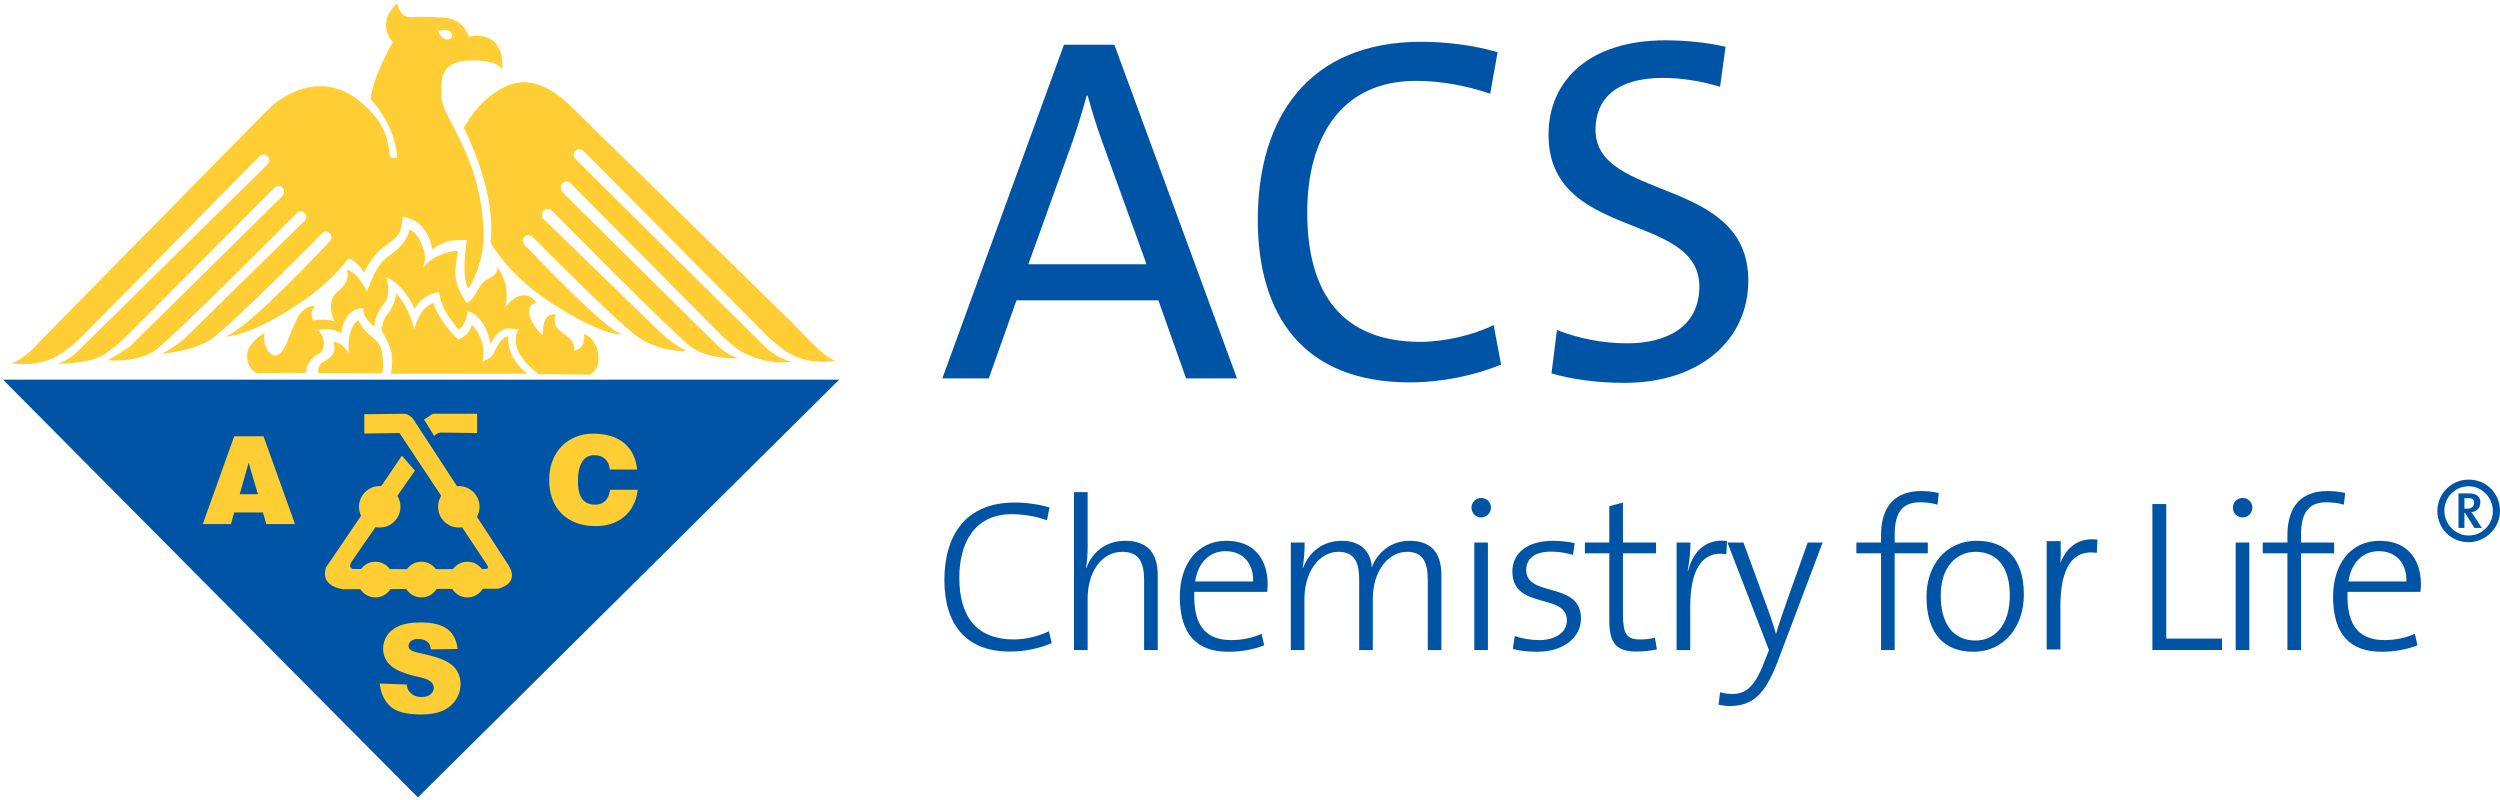 <?xml version="1.0" encoding="UTF-8"?>
<svg width="247px" height="79px" viewBox="0 0 247 79" version="1.1" xmlns="http://www.w3.org/2000/svg" xmlns:xlink="http://www.w3.org/1999/xlink">
    <title>2775BD1A-C0C7-4096-8883-70BD9CF68E79</title>
    <g id="Work" stroke="none" stroke-width="1" fill="none" fill-rule="evenodd">
        <g id="10P-WEB-REVAMP_CASE-STUDY-PAGE_ACS" transform="translate(-736, -480)">
            <g id="Group" transform="translate(736, 480)">
                <polygon id="Path" fill="#0054A6" points="0.3 37.513 82.908 37.513 41.289 78.787"></polygon>
                <path d="M37.715,36.895 L31.467,36.881 C31.467,36.881 31.276,36.167 31.895,35.786 C32.515,35.404 33.364,34.999 32.935,33.809 C32.935,33.809 33.576,33.579 34.481,34.912 C34.481,34.912 34.318,33.988 34.59,32.929 C34.841,31.951 35.378,31.625 35.378,31.625 C35.378,31.625 35.758,32.413 36.465,33.037 C37.323,33.796 37.659,33.928 37.802,35.262 C37.945,36.595 37.715,36.895 37.715,36.895 Z" id="Path" fill="#FFCE34" fill-rule="nonzero"></path>
                <path d="M45.264,33.534 C45.264,33.534 46.286,33.303 46.615,32.071 C46.615,32.071 48.153,33.561 47.677,35.703 C47.677,35.703 48.529,35.434 48.759,34.928 C49.235,33.88 49.721,33.194 50.24,33.265 C50.24,33.265 50.008,34.303 50.849,35.573 C51.549,36.631 52.155,36.915 52.155,36.915 L38.612,36.928 C38.612,36.928 38.946,35.5 38.565,34.452 C38.183,33.404 37.742,32.766 37.742,32.766 C37.695,32.384 37.85,31.547 38.231,31.119 C38.612,30.69 39.108,29.746 39.126,29.007 C39.126,29.007 40.204,29.892 40.946,32.547 C40.946,32.547 41.189,31.255 41.947,30.5 C42.347,30.101 42.82,29.929 42.82,29.929 C42.82,29.929 43.279,31.647 45.264,33.534 Z" id="Path" fill="#FFCE34" fill-rule="nonzero"></path>
                <path d="M47.139,40.88 L42.757,40.88 L41.899,41.452 L42.899,43.071 C42.899,43.071 43.185,42.737 43.566,42.737 C43.947,42.737 47.139,42.785 47.139,42.785 L47.139,40.88 Z" id="Path" fill="#FFCE34" fill-rule="nonzero"></path>
                <g transform="translate(31.978, 40.786)" fill="#FFCE34" fill-rule="nonzero">
                    <path d="M4.015,0.142 L4.015,2.047 L7.492,1.999 L16.162,15.047 C16.162,15.047 16.4,15.381 16.019,15.428 C15.637,15.476 2.871,15.428 2.871,15.428 C2.871,15.428 2.395,15.285 2.728,14.761 C3.061,14.238 9.016,5.714 9.016,5.714 L7.73,4.237 L0.252,15.238 C0.252,15.238 -0.558,17 1.871,17.427 L17.21,17.38 C17.21,17.38 19.448,16.952 18.257,15.047 L9.064,0.951 C9.064,0.951 8.635,0.094 7.921,0.094 C7.206,0.094 4.015,0.142 4.015,0.142 Z" id="Path"></path>
                    <ellipse id="Oval" cx="5.539" cy="9.285" rx="2.048" ry="2.048"></ellipse>
                    <ellipse id="Oval" cx="13.351" cy="9.285" rx="2.048" ry="2.048"></ellipse>
                    <path d="M7.897,16.476 C7.897,15.502 8.686,14.713 9.659,14.713 C10.633,14.713 11.422,15.502 11.422,16.476 C11.422,17.448 10.633,18.238 9.659,18.238 C8.686,18.238 7.897,17.448 7.897,16.476 Z" id="Path"></path>
                    <path d="M12.446,16.476 C12.446,15.502 13.235,14.713 14.208,14.713 C15.182,14.713 15.97,15.502 15.97,16.476 C15.97,17.448 15.182,18.238 14.208,18.238 C13.235,18.238 12.446,17.448 12.446,16.476 Z" id="Path"></path>
                    <path d="M3.348,16.476 C3.348,15.502 4.137,14.713 5.11,14.713 C6.084,14.713 6.872,15.502 6.872,16.476 C6.872,17.448 6.083,18.238 5.11,18.238 C4.137,18.238 3.348,17.449 3.348,16.476 Z" id="Path"></path>
                </g>
                <path d="M37.52,67.532 L40.19,67.632 C40.246,68.052 40.276,68.111 40.448,68.33 C40.728,68.686 41.129,68.864 41.649,68.864 C42.037,68.864 42.336,68.774 42.546,68.591 C42.756,68.408 42.861,68.198 42.861,67.958 C42.861,67.73 42.761,67.525 42.561,67.345 C42.361,67.166 41.897,66.996 41.169,66.835 C39.977,66.568 39.126,66.212 38.619,65.768 C38.106,65.324 37.85,64.758 37.85,64.07 C37.85,63.619 37.981,63.191 38.243,62.79 C38.506,62.388 38.9,62.072 39.426,61.843 C39.952,61.612 40.673,61.497 41.589,61.497 C42.713,61.497 43.57,61.706 44.16,62.125 C44.75,62.542 45.101,63.207 45.213,64.119 L42.572,64.156 C42.503,63.76 42.44,63.585 42.222,63.406 C42.004,63.225 41.703,63.135 41.318,63.135 C41.002,63.135 40.765,63.202 40.604,63.336 C40.444,63.47 40.364,63.634 40.364,63.826 C40.364,63.966 40.43,64.092 40.563,64.203 C40.691,64.319 40.995,64.426 41.475,64.527 C42.663,64.784 43.514,65.041 44.028,65.303 C44.542,65.566 44.916,65.891 45.15,66.279 C45.384,66.666 45.501,67.1 45.501,67.581 C45.501,68.144 45.345,68.664 45.033,69.141 C44.721,69.616 44.285,69.977 43.724,70.223 C43.164,70.469 42.459,70.591 41.606,70.591 C40.11,70.591 39.074,70.304 38.497,69.728 C37.922,69.151 37.596,68.421 37.52,67.532 Z" id="Path" fill="#FFCE34" fill-rule="nonzero"></path>
                <path d="M45.819,12.606 C45.819,12.606 46.785,10.913 47.972,9.873 C50.706,7.481 52.961,7.55 55.897,10.012 L78.385,32.009 C79.478,33.136 81.529,35.392 82.52,35.631 C82.52,35.631 80.566,36.061 78.59,35.22 C76.999,34.544 75.07,32.454 75.07,32.454 L57.737,15.004 C57.737,15.004 57.321,14.487 56.857,14.903 C56.406,15.307 56.925,15.783 56.925,15.783 L75.802,34.473 C75.802,34.473 76.948,35.442 78.186,35.733 C78.186,35.733 76.091,36.24 73.231,34.742 C73.231,34.742 72.052,33.904 71.147,33 C70.242,32.096 56.346,18.081 56.346,18.081 C56.346,18.081 55.924,17.731 55.552,18.124 C55.163,18.535 55.679,19.099 55.679,19.099 L70.914,34.163 C70.914,34.163 71.687,34.981 72.917,35.392 C72.917,35.392 70.076,35.582 68.313,34.296 C66.551,33.01 54.493,20.77 54.493,20.77 C54.493,20.77 53.973,20.438 53.688,20.819 C53.402,21.2 53.641,21.581 53.641,21.581 L65.408,32.988 C65.408,32.988 66.412,33.957 67.813,34.674 C67.813,34.674 65.502,34.879 63.144,33.376 C61.328,32.218 52.81,23.589 52.81,23.589 C52.81,23.589 52.279,22.893 51.779,23.437 C51.341,23.913 52.09,24.446 52.09,24.446 C52.09,24.446 60.199,33.068 61.566,33.034 C61.566,33.034 59.693,33.376 54.26,29.789 C50.03,26.996 48.45,23.913 48.45,23.913 C48.45,23.913 49.305,19.746 45.819,12.606 Z" id="Path" fill="#FFCE34" fill-rule="nonzero"></path>
                <path d="M58.813,49.859 C57.366,49.859 57.103,48.716 57.103,47.499 C57.103,45.825 57.705,44.968 58.707,44.968 C59.598,44.968 60.164,45.489 60.249,46.391 L62.948,46.391 C62.718,44.16 61.236,42.847 58.583,42.847 C56.162,42.847 54.259,44.596 54.259,47.402 C54.259,50.222 55.994,51.98 58.864,51.98 C61.151,51.98 62.755,50.632 63.006,48.391 L60.271,48.391 C60.164,49.222 59.731,49.859 58.813,49.859 Z" id="Path" fill="#FFCE34"></path>
                <path d="M23.143,43.101 L20.033,51.778 L22.817,51.778 L23.143,50.633 L25.977,50.633 L26.313,51.778 L29.145,51.778 L26.035,43.101 L23.143,43.101 L23.143,43.101 Z M23.684,48.826 L24.564,45.719 L25.481,48.826 L23.684,48.826 Z" id="Shape" fill="#FFCE34"></path>
                <path d="M49.116,26.344 C49.116,26.344 49.363,27.055 48.214,27.546 C47.256,27.956 47.024,29.579 46.118,29.935 C46.118,29.935 44.947,28.499 44.995,26.785 C45.008,26.309 45.233,24.785 45.233,24.785 C45.233,24.785 44.185,24.785 42.947,25.452 C42.469,25.71 41.756,26.452 41.756,26.452 C41.756,26.452 42.113,25.786 41.948,25.051 C41.485,22.988 40.432,22.651 40.432,22.651 C40.432,22.651 40.47,23.262 39.708,24.166 C38.946,25.071 38.768,24.863 37.863,25.767 C36.958,26.672 36.278,28.785 36.278,28.785 C36.278,28.785 35.882,28.127 35.589,27.704 C34.916,26.736 34.229,26.643 34.229,26.643 C34.229,26.643 34.836,27.644 33.367,28.8 C32.09,29.804 33.038,31.737 33.038,31.737 C33.038,31.737 32.114,31.453 30.976,31.652 C30.976,31.652 30.84,31.544 30.787,31.03 C30.752,30.688 31.086,30.261 31.086,30.261 C31.086,30.261 30.871,30.062 30.155,30.525 C29.611,30.877 29.397,31.282 28.656,33.071 C28.248,34.055 27.932,35.119 27.084,35.119 C27.084,35.119 26.559,35 26.274,34.287 C25.937,33.445 26.179,32.881 26.179,32.881 C26.179,32.881 24.417,33.785 24.417,35.166 C24.417,36.547 25.417,36.881 25.417,36.881 L30.24,36.84 C30.24,35.888 31.027,35.121 31.562,34.928 C31.682,34.885 31.954,34.559 31.991,34.118 C32.074,33.117 31.419,32.642 31.419,32.642 C32.767,32.209 33.753,32.976 33.753,32.976 C33.706,32.405 33.96,31.86 34.328,31.256 C34.859,30.384 35.92,30.46 35.92,30.46 C35.693,31.294 36.996,32.281 36.996,32.281 C36.996,31.377 37.541,30.459 38.07,29.812 C38.654,29.096 38.184,27.404 38.184,27.404 C39.946,28.119 40.969,30.51 40.969,30.51 C41.864,28.935 43.386,28.881 43.386,28.881 C43.386,28.881 43.475,29.74 43.958,30.653 C44.468,31.616 45.281,32.547 45.281,32.547 C46.052,32.209 46.195,30.795 46.195,30.795 C46.195,30.795 46.799,30.695 47.672,31.9 C48.189,32.615 48.486,33.962 48.486,33.962 C48.486,33.962 49.166,32.37 50.33,32.451 C50.853,32.488 51.236,32.547 51.236,32.547 C51.236,32.547 50.95,32.922 50.95,33.689 C50.95,35.356 53.237,36.975 53.237,36.975 L58.332,37.007 C58.332,37.007 59.133,36.586 59.133,35.45 C59.133,33.484 57.714,32.975 57.714,32.975 C57.857,34.546 56.761,34.641 56.761,34.641 C56.761,34.641 56.76,34.104 56.521,33.723 C56.284,33.342 55.806,33.068 55.285,32.641 C54.5,31.997 54.904,31.07 54.904,31.07 C53.489,30.818 53.618,33.118 53.618,33.118 C53.618,33.118 52.555,32.226 52.297,31.065 C52.069,30.042 52.979,29.928 52.979,29.928 C52.979,29.928 52.585,29.104 51.629,29.179 C50.725,29.25 49.902,30.355 49.902,30.355 C50.552,28.11 49.116,26.344 49.116,26.344 Z" id="Path" fill="#FFCE34"></path>
                <path d="M44.664,3.599 C44.664,3.599 44.441,4.181 43.762,3.756 C43.387,3.521 43.297,3.017 43.297,3.017 C43.297,3.017 43.783,2.92 44.247,3.001 C44.563,3.056 44.741,3.367 44.664,3.599 L46.307,3.618 C46.307,3.618 45.9,1.88 43.852,1.737 C41.804,1.594 40.708,1.689 40.708,1.689 C40.708,1.689 39.946,1.784 39.565,1.165 C39.184,0.546 39.327,0.308 39.327,0.308 C39.327,0.308 38.136,1.07 38.136,2.498 C38.136,3.45 38.803,4.165 38.803,4.165 C38.803,4.165 36.945,7.308 36.612,9.784 C36.612,9.784 39.136,12.403 39.231,15.594 L38.565,15.594 C38.327,14.689 38.646,12.521 35.516,9.975 C32.197,7.275 28.678,8.843 26.744,10.562 L4.004,33.666 C4.004,33.666 2.208,35.772 1.025,35.88 C1.025,35.88 3.145,36.281 5.122,35.441 C6.713,34.764 8.575,32.767 8.575,32.767 L25.604,15.472 C25.604,15.472 26.02,15.015 26.433,15.444 C26.825,15.85 26.417,16.25 26.417,16.25 L7.681,34.704 C7.681,34.704 6.862,35.632 5.624,35.924 C5.624,35.924 8.908,36.019 10.412,34.944 C10.412,34.944 11.556,34.165 12.461,33.26 C13.365,32.356 27.227,18.451 27.227,18.451 C27.227,18.451 27.728,18.219 27.966,18.6 C28.204,18.981 27.94,19.33 27.94,19.33 L12.84,34.222 C12.84,34.222 10.841,35.594 10.555,35.594 C10.555,35.594 13.603,35.881 15.366,34.594 C17.128,33.308 29.406,20.978 29.406,20.978 C29.406,20.978 29.774,20.684 30.142,21.128 C30.446,21.495 30.073,21.834 30.073,21.834 L18.177,33.499 C18.177,33.499 16.319,34.975 15.795,34.975 C15.795,34.975 18.939,34.737 20.749,33.594 C22.57,32.444 31.848,23.023 31.848,23.023 C31.848,23.023 32.171,22.696 32.539,23.017 C32.963,23.388 32.615,23.798 32.615,23.798 C32.615,23.798 24.417,32.642 22.252,33.24 C22.252,33.24 24.322,33.451 29.558,29.994 C32.759,27.881 34.42,25.547 34.42,25.547 C34.42,25.547 35.135,25.642 35.993,26.928 C35.993,26.928 36.612,25.404 37.802,24.499 C38.993,23.594 38.803,23.785 39.279,23.261 C39.756,22.737 39.759,21.43 39.759,21.43 C39.759,21.43 41.096,21.509 41.907,22.651 C42.716,23.794 42.664,24.672 42.664,24.672 C42.664,24.672 43.708,23.817 44.9,23.737 C45.615,23.69 46.118,23.704 46.118,23.704 C46.118,23.704 45.948,24.881 45.9,25.88 C45.805,27.928 46.282,28.499 46.282,28.499 C46.282,28.499 48.091,25.88 47.758,22.166 C47.425,18.451 46.567,15.928 45.043,13.023 C43.519,10.118 43.614,10.07 43.614,8.833 C43.614,7.451 43.756,6.023 46.567,5.975 C49.378,5.928 49.616,6.928 49.616,6.928 L49.615,6.925 C49.917,2.717 46.307,3.618 46.307,3.618 L44.664,3.599 Z" id="Path" fill="#FFCE34"></path>
                <g transform="translate(92.993, 3.674)" fill="#0054A6" fill-rule="nonzero">
                    <path d="M24.191,33.714 L21.456,25.998 L7.435,25.998 L4.7,33.714 L0.107,33.714 L12.125,0.749 L17.108,0.749 L29.223,33.714 L24.191,33.714 Z M15.887,10.272 C15.301,8.661 14.862,7.196 14.471,5.779 L14.373,5.779 C13.982,7.196 13.542,8.661 13.005,10.223 L8.608,22.433 L20.284,22.433 L15.887,10.272 Z" id="Shape"></path>
                    <path d="M46.275,34.105 C35.673,34.105 31.277,27.365 31.277,18.037 C31.277,7.977 36.261,0.456 47.399,0.456 C49.939,0.456 52.625,0.798 54.971,1.482 L54.238,5.584 C51.942,4.803 49.402,4.315 46.911,4.315 C39.387,4.315 36.162,10.077 36.162,17.305 C36.162,25.412 39.681,30.1 47.349,30.1 C49.743,30.1 52.625,29.416 54.58,28.439 L55.313,32.346 C52.822,33.372 49.597,34.105 46.275,34.105 Z" id="Path"></path>
                    <path d="M67.526,34.153 C64.839,34.153 62.347,33.811 60.295,33.226 L60.833,28.928 C62.933,29.758 65.327,30.247 67.77,30.247 C71.58,30.247 74.902,28.684 74.902,24.631 C74.902,17.207 60.002,20.137 60.002,9.638 C60.002,4.216 64.106,0.31 71.531,0.31 C73.438,0.31 75.635,0.505 77.49,0.945 L76.953,4.901 C75.195,4.363 73.193,4.022 71.288,4.022 C66.793,4.022 64.643,6.024 64.643,9.149 C64.643,16.279 79.739,13.691 79.739,24.044 C79.739,29.953 74.902,34.153 67.526,34.153 Z" id="Path"></path>
                </g>
                <path d="M99.762,64.374 C95.443,64.374 93.305,61.701 93.305,57.3 C93.305,53.003 95.315,49.648 100.254,49.648 C101.386,49.648 102.626,49.82 103.694,50.14 L103.439,51.401 C102.348,51.016 101.13,50.803 99.954,50.803 C96.256,50.803 94.78,53.688 94.78,57.065 C94.78,60.932 96.491,63.177 100.168,63.177 C101.344,63.177 102.69,62.835 103.631,62.365 L103.909,63.54 C102.776,64.032 101.322,64.374 99.762,64.374 Z" id="Path" fill="#0054A6" fill-rule="nonzero"></path>
                <path d="M113.038,64.224 L113.038,57.342 C113.038,55.569 112.545,54.52 110.879,54.52 C108.869,54.52 107.458,56.465 107.458,59.158 L107.458,64.224 L106.111,64.224 L106.111,48.621 L107.458,48.621 L107.458,53.987 C107.458,54.713 107.416,55.569 107.287,56.103 L107.329,56.123 C107.949,54.478 109.318,53.43 111.177,53.43 C113.636,53.43 114.384,54.949 114.384,56.829 L114.384,64.224 L113.038,64.224 L113.038,64.224 Z" id="Path" fill="#0054A6" fill-rule="nonzero"></path>
                <path d="M125.202,58.474 L117.997,58.474 C117.869,61.851 119.172,63.24 121.652,63.24 C122.679,63.24 123.747,63.028 124.646,62.621 L124.902,63.754 C123.897,64.159 122.679,64.394 121.353,64.394 C118.254,64.394 116.565,62.685 116.565,58.945 C116.565,55.781 118.275,53.43 121.161,53.43 C124.047,53.43 125.244,55.419 125.244,57.705 C125.244,57.854 125.244,58.112 125.202,58.474 Z M121.074,54.457 C119.493,54.457 118.36,55.588 118.083,57.45 L123.811,57.45 C123.855,55.654 122.806,54.457 121.074,54.457 Z" id="Shape" fill="#0054A6" fill-rule="nonzero"></path>
                <path d="M141.064,64.224 L141.064,57.342 C141.064,55.632 140.657,54.52 139.011,54.52 C137.258,54.52 135.633,56.273 135.633,59.2 L135.633,64.224 L134.286,64.224 L134.286,57.319 C134.286,55.803 133.988,54.52 132.235,54.52 C130.374,54.52 128.877,56.443 128.877,59.2 L128.877,64.224 L127.531,64.224 L127.531,53.602 L128.899,53.602 C128.899,54.349 128.835,55.396 128.706,56.08 L128.751,56.103 C129.349,54.478 130.759,53.43 132.555,53.43 C135.078,53.43 135.527,55.29 135.527,56.059 C135.891,55.055 137.045,53.43 139.268,53.43 C141.257,53.43 142.412,54.457 142.412,56.85 L142.412,64.224 L141.064,64.224 L141.064,64.224 Z" id="Path" fill="#0054A6" fill-rule="nonzero"></path>
                <path d="M146.344,51.122 C145.809,51.122 145.382,50.695 145.382,50.16 C145.382,49.627 145.809,49.199 146.344,49.199 C146.879,49.199 147.306,49.606 147.306,50.16 C147.306,50.674 146.879,51.122 146.344,51.122 Z M145.66,64.224 L145.66,53.603 L147.006,53.603 L147.006,64.224 L145.66,64.224 Z" id="Shape" fill="#0054A6" fill-rule="nonzero"></path>
                <path d="M151.839,64.394 C151.025,64.394 150.129,64.309 149.466,64.117 L149.658,62.835 C150.342,63.09 151.261,63.24 152.073,63.24 C153.655,63.24 154.81,62.493 154.81,61.297 C154.81,58.539 149.423,60.291 149.423,56.466 C149.423,54.713 150.812,53.431 153.442,53.431 C154.125,53.431 154.939,53.516 155.579,53.666 L155.409,54.82 C154.746,54.627 153.997,54.5 153.249,54.5 C151.602,54.5 150.791,55.205 150.791,56.316 C150.791,59.074 156.2,57.385 156.2,61.105 C156.2,62.92 154.575,64.394 151.839,64.394 Z" id="Path" fill="#0054A6" fill-rule="nonzero"></path>
                <path d="M161.673,64.374 C159.598,64.374 159,63.432 159,61.297 L159,54.671 L156.584,54.671 L156.584,53.603 L159,53.603 L159,50.013 L160.347,49.649 L160.347,53.603 L163.618,53.603 L163.618,54.671 L160.347,54.671 L160.347,60.634 C160.347,62.663 160.711,63.177 162.036,63.177 C162.591,63.177 163.105,63.113 163.511,63.006 L163.703,64.16 C163.126,64.288 162.335,64.374 161.673,64.374 Z" id="Path" fill="#0054A6" fill-rule="nonzero"></path>
                <path d="M170.566,54.757 C168.149,54.372 166.994,56.295 166.994,59.992 L166.994,64.224 L165.648,64.224 L165.648,53.603 L167.017,53.603 C167.017,54.349 166.933,55.44 166.74,56.381 L166.782,56.402 C167.187,54.82 168.299,53.153 170.63,53.453 L170.566,54.757 Z" id="Path" fill="#0054A6" fill-rule="nonzero"></path>
                <path d="M175.65,65.314 C174.411,68.562 173.214,69.758 170.863,69.758 C170.52,69.758 170.094,69.695 169.793,69.629 L169.944,68.39 C170.263,68.499 170.777,68.562 171.161,68.562 C172.423,68.562 173.342,67.922 174.261,65.527 L174.774,64.224 L170.671,53.603 L172.253,53.603 L174.647,60.143 C175.011,61.124 175.223,61.83 175.459,62.6 L175.481,62.6 C175.651,61.959 176.101,60.655 176.549,59.373 L178.602,53.603 L180.077,53.603 L175.65,65.314 Z" id="Path" fill="#0054A6" fill-rule="nonzero"></path>
                <path d="M191.428,49.862 C190.872,49.691 190.251,49.627 189.696,49.627 C187.942,49.627 187.195,50.653 187.195,52.833 L187.195,53.603 L190.466,53.603 L190.466,54.671 L187.195,54.671 L187.195,64.224 L185.848,64.224 L185.848,54.671 L183.41,54.671 L183.41,53.603 L185.848,53.603 L185.848,52.876 C185.848,49.904 187.345,48.515 189.804,48.515 C190.423,48.515 190.978,48.579 191.555,48.708 L191.428,49.862 Z" id="Path" fill="#0054A6" fill-rule="nonzero"></path>
                <path d="M194.955,64.394 C192.132,64.394 190.337,62.663 190.337,58.945 C190.337,55.973 192.133,53.43 195.319,53.43 C197.797,53.43 199.956,54.8 199.956,58.752 C199.956,61.851 198.076,64.394 194.955,64.394 Z M195.169,54.521 C193.415,54.521 191.747,55.867 191.747,58.838 C191.747,61.659 192.987,63.283 195.19,63.283 C196.942,63.283 198.567,61.936 198.567,58.816 C198.567,56.146 197.413,54.521 195.169,54.521 Z" id="Shape" fill="#0054A6" fill-rule="nonzero"></path>
                <polygon id="Path" fill="#0054A6" fill-rule="nonzero" points="212.656 64.224 212.656 49.798 214.025 49.798 214.025 63.09 219.54 63.09 219.54 64.224 212.656 64.224"></polygon>
                <path d="M221.571,51.122 C221.036,51.122 220.609,50.695 220.609,50.16 C220.609,49.627 221.036,49.199 221.571,49.199 C222.106,49.199 222.533,49.606 222.533,50.16 C222.533,50.674 222.106,51.122 221.571,51.122 Z M220.886,64.224 L220.886,53.603 L222.233,53.603 L222.233,64.224 L220.886,64.224 Z" id="Shape" fill="#0054A6" fill-rule="nonzero"></path>
                <path d="M231.575,49.862 C231.019,49.691 230.399,49.627 229.844,49.627 C228.09,49.627 227.343,50.653 227.343,52.833 L227.343,53.603 L230.613,53.603 L230.613,54.671 L227.343,54.671 L227.343,64.224 L225.996,64.224 L225.996,54.671 L223.557,54.671 L223.557,53.603 L225.996,53.603 L225.996,52.876 C225.996,49.904 227.492,48.515 229.95,48.515 C230.57,48.515 231.126,48.579 231.704,48.708 L231.575,49.862 Z" id="Path" fill="#0054A6" fill-rule="nonzero"></path>
                <path d="M239.143,58.474 L231.938,58.474 C231.811,61.851 233.114,63.24 235.594,63.24 C236.621,63.24 237.689,63.028 238.588,62.621 L238.844,63.754 C237.838,64.159 236.621,64.394 235.294,64.394 C232.195,64.394 230.507,62.685 230.507,58.945 C230.507,55.781 232.215,53.43 235.102,53.43 C237.988,53.43 239.185,55.419 239.185,57.705 C239.185,57.854 239.185,58.112 239.143,58.474 Z M235.017,54.457 C233.435,54.457 232.302,55.588 232.023,57.45 L237.753,57.45 C237.796,55.654 236.748,54.457 235.017,54.457 Z" id="Shape" fill="#0054A6" fill-rule="nonzero"></path>
                <path d="M243.898,53.569 C242.149,53.569 240.811,52.202 240.811,50.483 C240.811,48.779 242.193,47.383 243.898,47.383 C245.647,47.383 247,48.735 247,50.483 C247,52.158 245.574,53.569 243.898,53.569 Z M243.898,48.044 C242.575,48.044 241.502,49.117 241.502,50.454 C241.502,51.777 242.575,52.908 243.898,52.908 C245.236,52.908 246.294,51.835 246.294,50.498 C246.294,49.175 245.236,48.044 243.898,48.044 Z M244.471,52.158 L243.53,50.66 L243.486,50.66 L243.486,52.158 L242.898,52.158 L242.898,48.749 L243.927,48.749 C244.735,48.749 245.059,49.102 245.059,49.616 C245.059,50.189 244.706,50.542 244.162,50.601 C244.236,50.689 244.368,50.88 244.501,51.071 L245.206,52.158 L244.471,52.158 L244.471,52.158 Z M243.868,49.219 L243.486,49.219 L243.486,50.263 L243.721,50.263 C244.265,50.263 244.442,49.969 244.442,49.689 C244.442,49.367 244.295,49.219 243.868,49.219 Z" id="Shape" fill="#0054A6" fill-rule="nonzero"></path>
                <path d="M207.165,54.626 C204.731,54.24 203.568,56.179 203.568,59.904 L203.568,64.169 L202.21,64.169 L202.21,53.465 L203.591,53.465 C203.591,54.217 203.661,55.314 203.467,56.263 L203.354,56.286 C203.762,54.692 204.882,53.01 207.232,53.313 L207.165,54.626 Z" id="Path" fill="#0054A6" fill-rule="nonzero"></path>
            </g>
        </g>
    </g>
</svg>